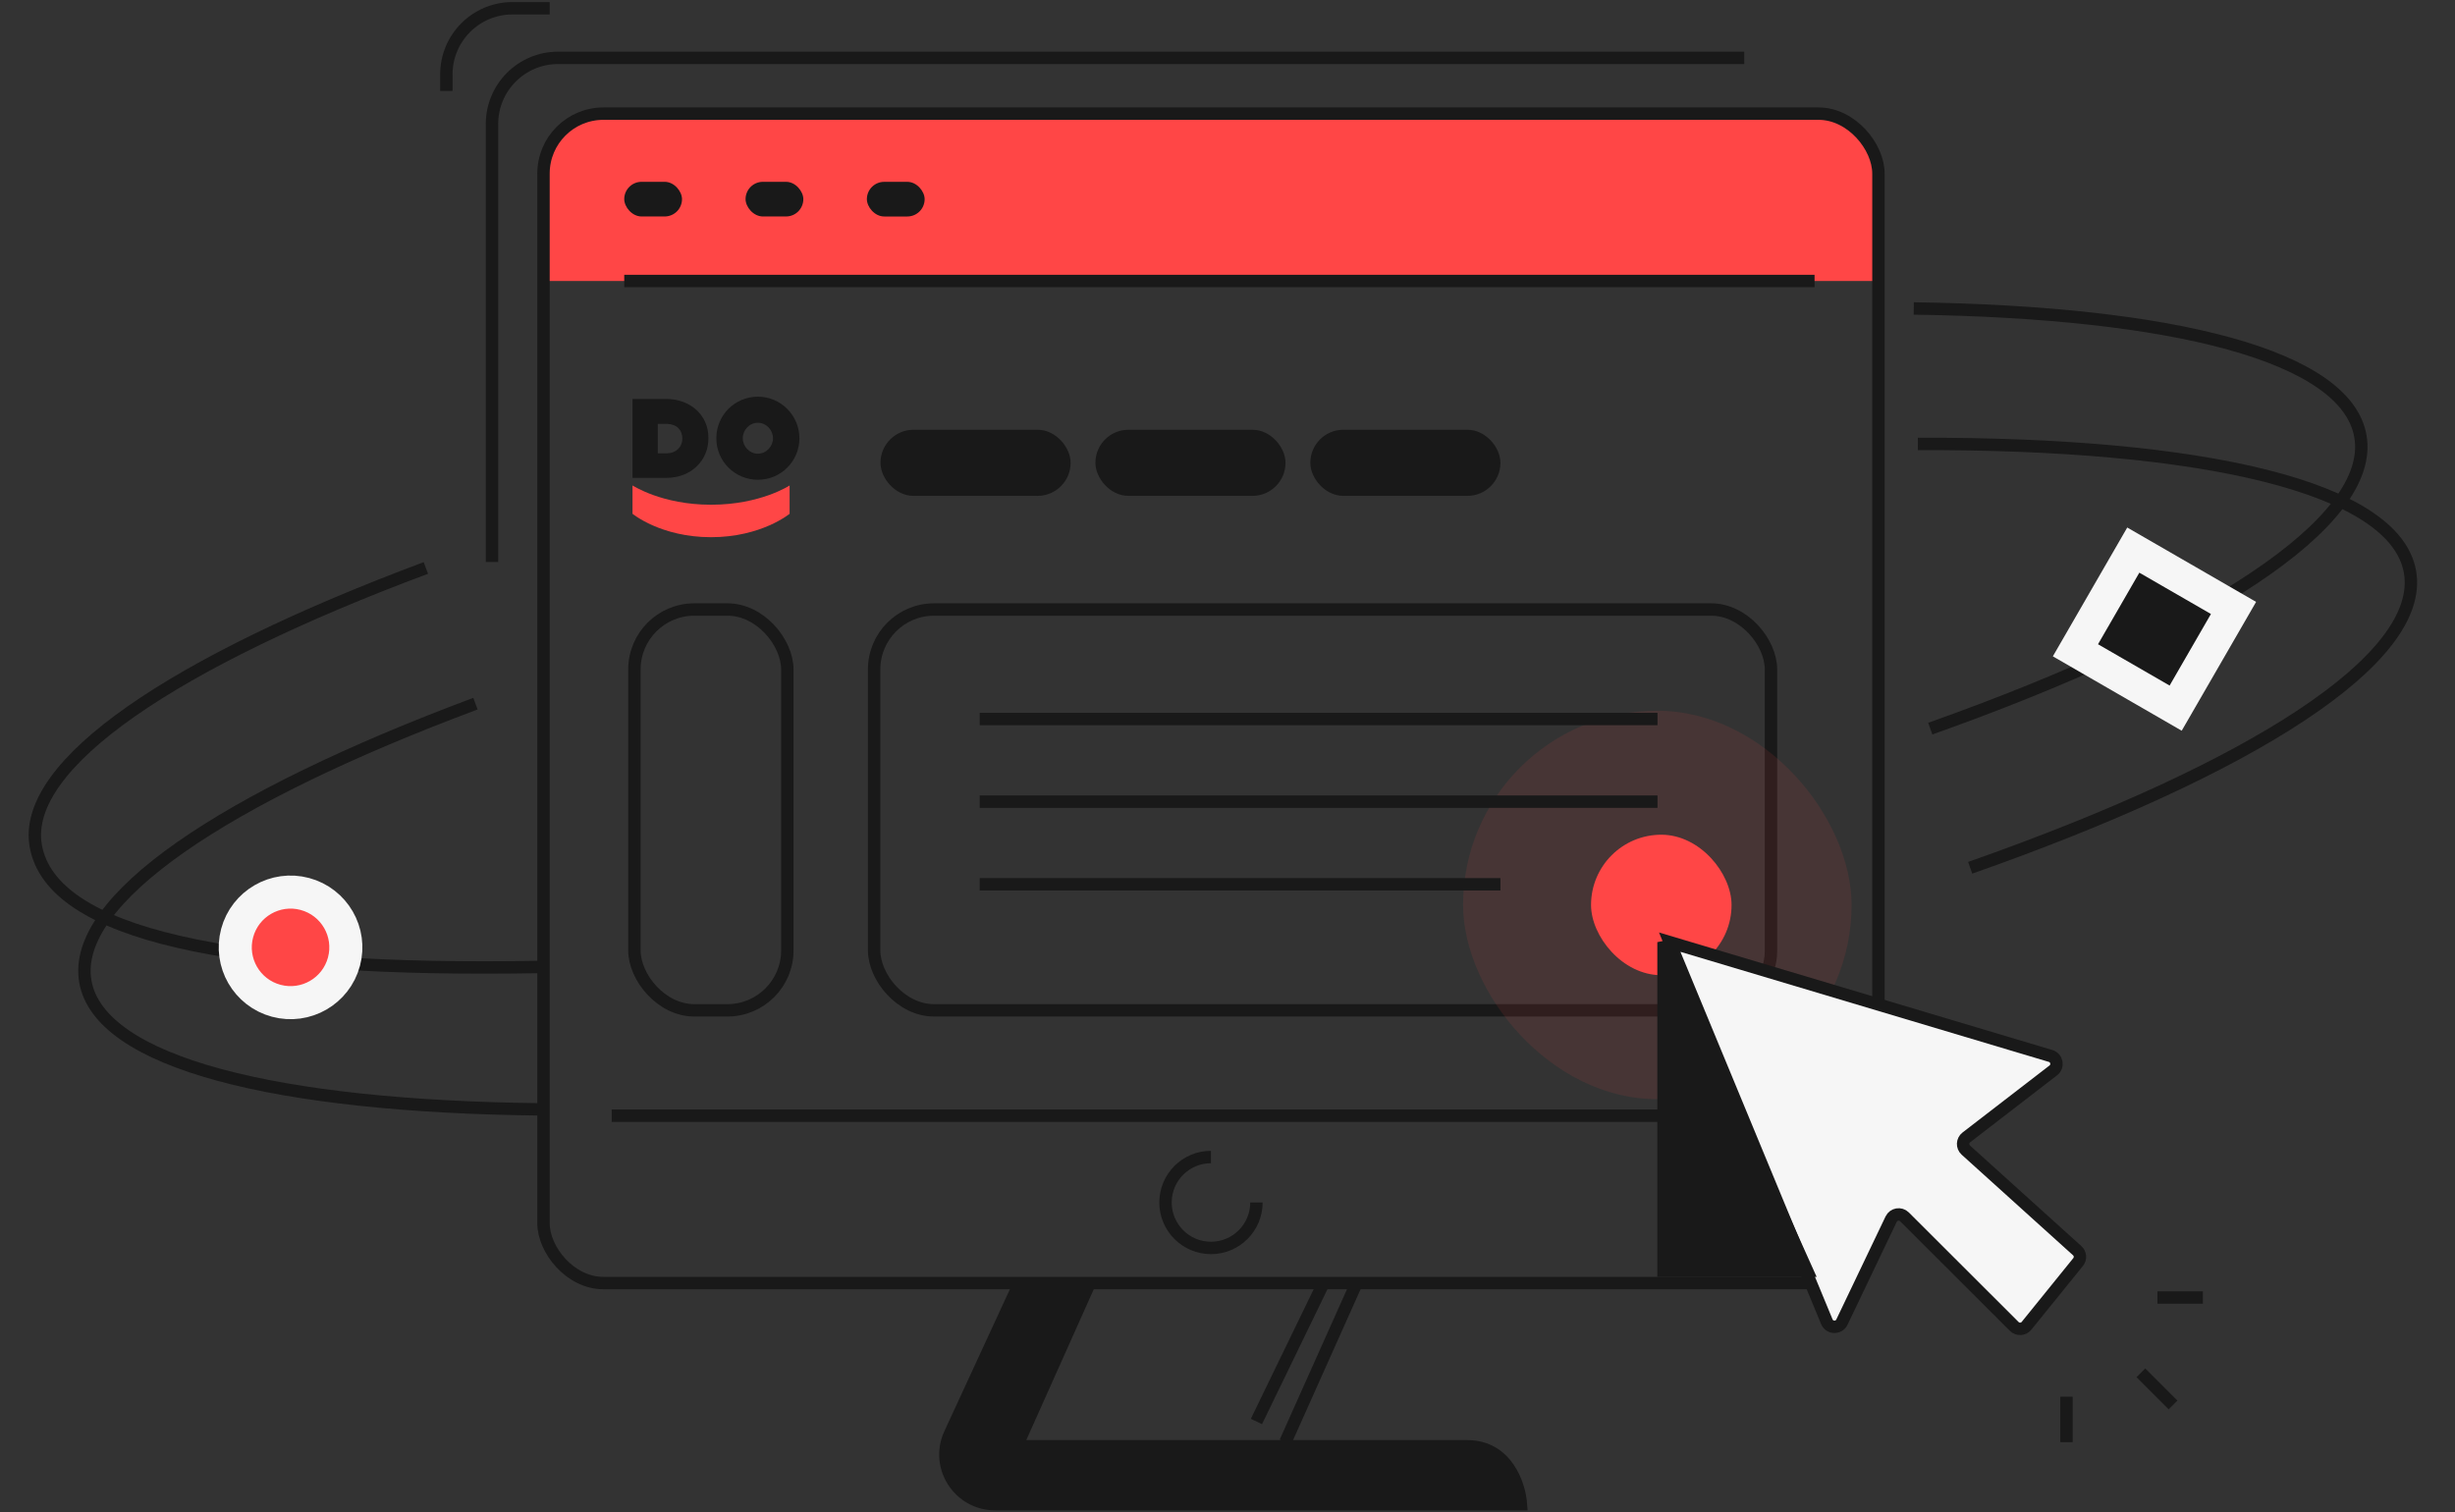<?xml version="1.0" encoding="UTF-8"?> <svg xmlns="http://www.w3.org/2000/svg" width="297" height="183" viewBox="0 0 297 183" fill="none"><rect x="0" y="0" width="297" height="183" fill="#333333" stroke="none"/><path d="M65.519 22C65.519 17.582 69.101 14 73.519 14L219.52 14C223.938 14 227.52 17.582 227.52 22V34H65.519V22Z" fill="#FF4646"></path><rect x="65.75" y="13.75" width="161.5" height="141.5" rx="7.25" stroke="#191919" stroke-width="1.5"></rect><path d="M211.02 7L140.783 7L67.519 7C63.101 7 59.52 10.582 59.52 15V68" stroke="#191919" stroke-width="1.5"></path><path d="M54 11V9C54 4.582 57.582 1 62 1L66.5 1" stroke="#191919" stroke-width="1.5"></path><rect x="76.75" y="73.75" width="18.5" height="48.5" rx="7.25" stroke="#191919" stroke-width="1.5"></rect><rect x="105.75" y="73.75" width="108.5" height="48.5" rx="7.25" stroke="#191919" stroke-width="1.5"></rect><rect x="107.27" y="52.75" width="21.5" height="6.5" rx="3.25" fill="#191919" stroke="#191919" stroke-width="1.5"></rect><rect x="133.27" y="52.75" width="21.5" height="6.5" rx="3.25" fill="#191919" stroke="#191919" stroke-width="1.5"></rect><rect x="159.27" y="52.75" width="21.5" height="6.5" rx="3.25" fill="#191919" stroke="#191919" stroke-width="1.5"></rect><path d="M75.519 34H219.52" stroke="#191919" stroke-width="1.5"></path><rect x="75.519" y="22" width="6.989" height="4.193" rx="2.097" fill="#191919"></rect><rect x="90.196" y="22" width="6.989" height="4.193" rx="2.097" fill="#191919"></rect><rect x="104.872" y="22.002" width="6.989" height="4.193" rx="2.097" fill="#191919"></rect><path d="M51.519 68.722C21.094 80.087 2.584 92.462 4.329 102.355C6.227 113.122 28.17 117.671 65.52 117M233.52 88.165C266.809 76.33 287.389 63.176 285.554 52.767C283.842 43.059 262.987 37.776 231.52 37.324" stroke="#191919" stroke-width="1.5"></path><path d="M57.519 85.144C27.093 96.508 8.584 108.883 10.328 118.776C12.061 128.603 33.407 133.896 65.519 134.234M232.019 53.715C266.539 53.608 289.744 58.925 291.554 69.189C293.41 79.718 272.325 93.058 238.349 105" stroke="#191919" stroke-width="1.5"></path><rect opacity="0.1" x="177" y="86" width="47" height="47" rx="23.5" fill="#FF4646"></rect><rect x="192.48" y="101" width="17" height="17" rx="8.5" fill="#FF4646"></rect><path d="M202 114L221.005 159.926C221.336 160.726 222.458 160.756 222.831 159.975L228.788 147.513C229.086 146.891 229.909 146.75 230.397 147.237L243.68 160.499C244.1 160.918 244.791 160.882 245.164 160.42L251.404 152.706C251.738 152.293 251.691 151.691 251.297 151.335L237.82 139.161C237.357 138.743 237.386 138.008 237.88 137.627L248.399 129.52C249.045 129.022 248.856 128.003 248.075 127.77L202 114Z" fill="#F6F6F6" stroke="#191919" stroke-width="1.5"></path><path d="M201 154V114L219 154H201Z" fill="#191919" stroke="#191919"></path><path d="M200.52 87H118.52" stroke="#191919" stroke-width="1.5"></path><path d="M181.52 107H118.52" stroke="#191919" stroke-width="1.5"></path><path d="M200.52 97H118.52" stroke="#191919" stroke-width="1.5"></path><path d="M86.022 61.072C92.006 61.072 95.524 58.742 95.524 58.742V62.168C95.524 62.168 92.097 65.001 86.022 65.001C79.946 65.001 76.519 62.168 76.519 62.168V58.742C76.565 58.742 80.037 61.072 86.022 61.072Z" fill="#FF4646"></path><path d="M91.686 54.898C90.681 54.898 89.859 54.03 89.859 53.025C89.859 52.02 90.681 51.152 91.686 51.152C92.691 51.152 93.514 52.02 93.514 53.025C93.514 54.03 92.691 54.898 91.686 54.898ZM91.686 48C88.9 48 86.661 50.239 86.661 53.025C86.661 55.812 88.9 58.05 91.686 58.05C94.473 58.05 96.711 55.812 96.711 53.025C96.711 50.284 94.473 48 91.686 48Z" fill="#191919"></path><path d="M82.55 53.07C82.55 54.029 81.864 54.806 80.722 54.852C80.129 54.852 79.58 54.852 79.58 54.852V51.288C79.58 51.288 80.083 51.288 80.722 51.288C81.91 51.334 82.55 52.065 82.55 53.07ZM80.585 48.273C78.027 48.273 76.519 48.273 76.519 48.273V57.821C76.519 57.821 78.118 57.821 80.631 57.821C83.646 57.821 85.702 55.674 85.702 53.07V52.933C85.702 50.283 83.555 48.273 80.585 48.273Z" fill="#191919"></path><path d="M250 169V171.75V174.5" stroke="#191919" stroke-width="1.5"></path><path d="M261 157L263.75 157L266.5 157" stroke="#191919" stroke-width="1.5"></path><path d="M259 166.111L260.944 168.055L262.889 170" stroke="#191919" stroke-width="1.5"></path><path d="M259.813 67.561L258.081 66.561L257.081 68.293L252.081 76.953L251.081 78.685L252.813 79.685L261.474 84.685L263.206 85.685L264.206 83.953L269.206 75.293L270.206 73.561L268.474 72.561L259.813 67.561Z" fill="#191919" stroke="#F6F6F6" stroke-width="4"></path><path d="M36.882 108.17C33.313 107.214 29.646 109.332 28.689 112.9C27.733 116.469 29.851 120.136 33.419 121.093C36.988 122.049 40.656 119.931 41.612 116.363C42.568 112.794 40.45 109.127 36.882 108.17Z" fill="#FF4646" stroke="#F6F6F6" stroke-width="4"></path><path d="M114.93 173.486L123 156H131.5L123 175H177.5C182.3 175 183.833 179.667 184 182H120.377C115.999 182 113.095 177.461 114.93 173.486Z" fill="#191919" stroke="#191919" stroke-width="1.5"></path><path d="M164 155.5L155.5 174.5" stroke="#191919" stroke-width="1.5"></path><path d="M160 155.5L152 172" stroke="#191919" stroke-width="1.5"></path><path d="M74 135L202 135" stroke="#191919" stroke-width="1.5"></path><path d="M152 145.5C152 148.538 149.538 151 146.5 151C143.462 151 141 148.538 141 145.5C141 142.462 143.462 140 146.5 140" stroke="#191919" stroke-width="1.5"></path></svg> 